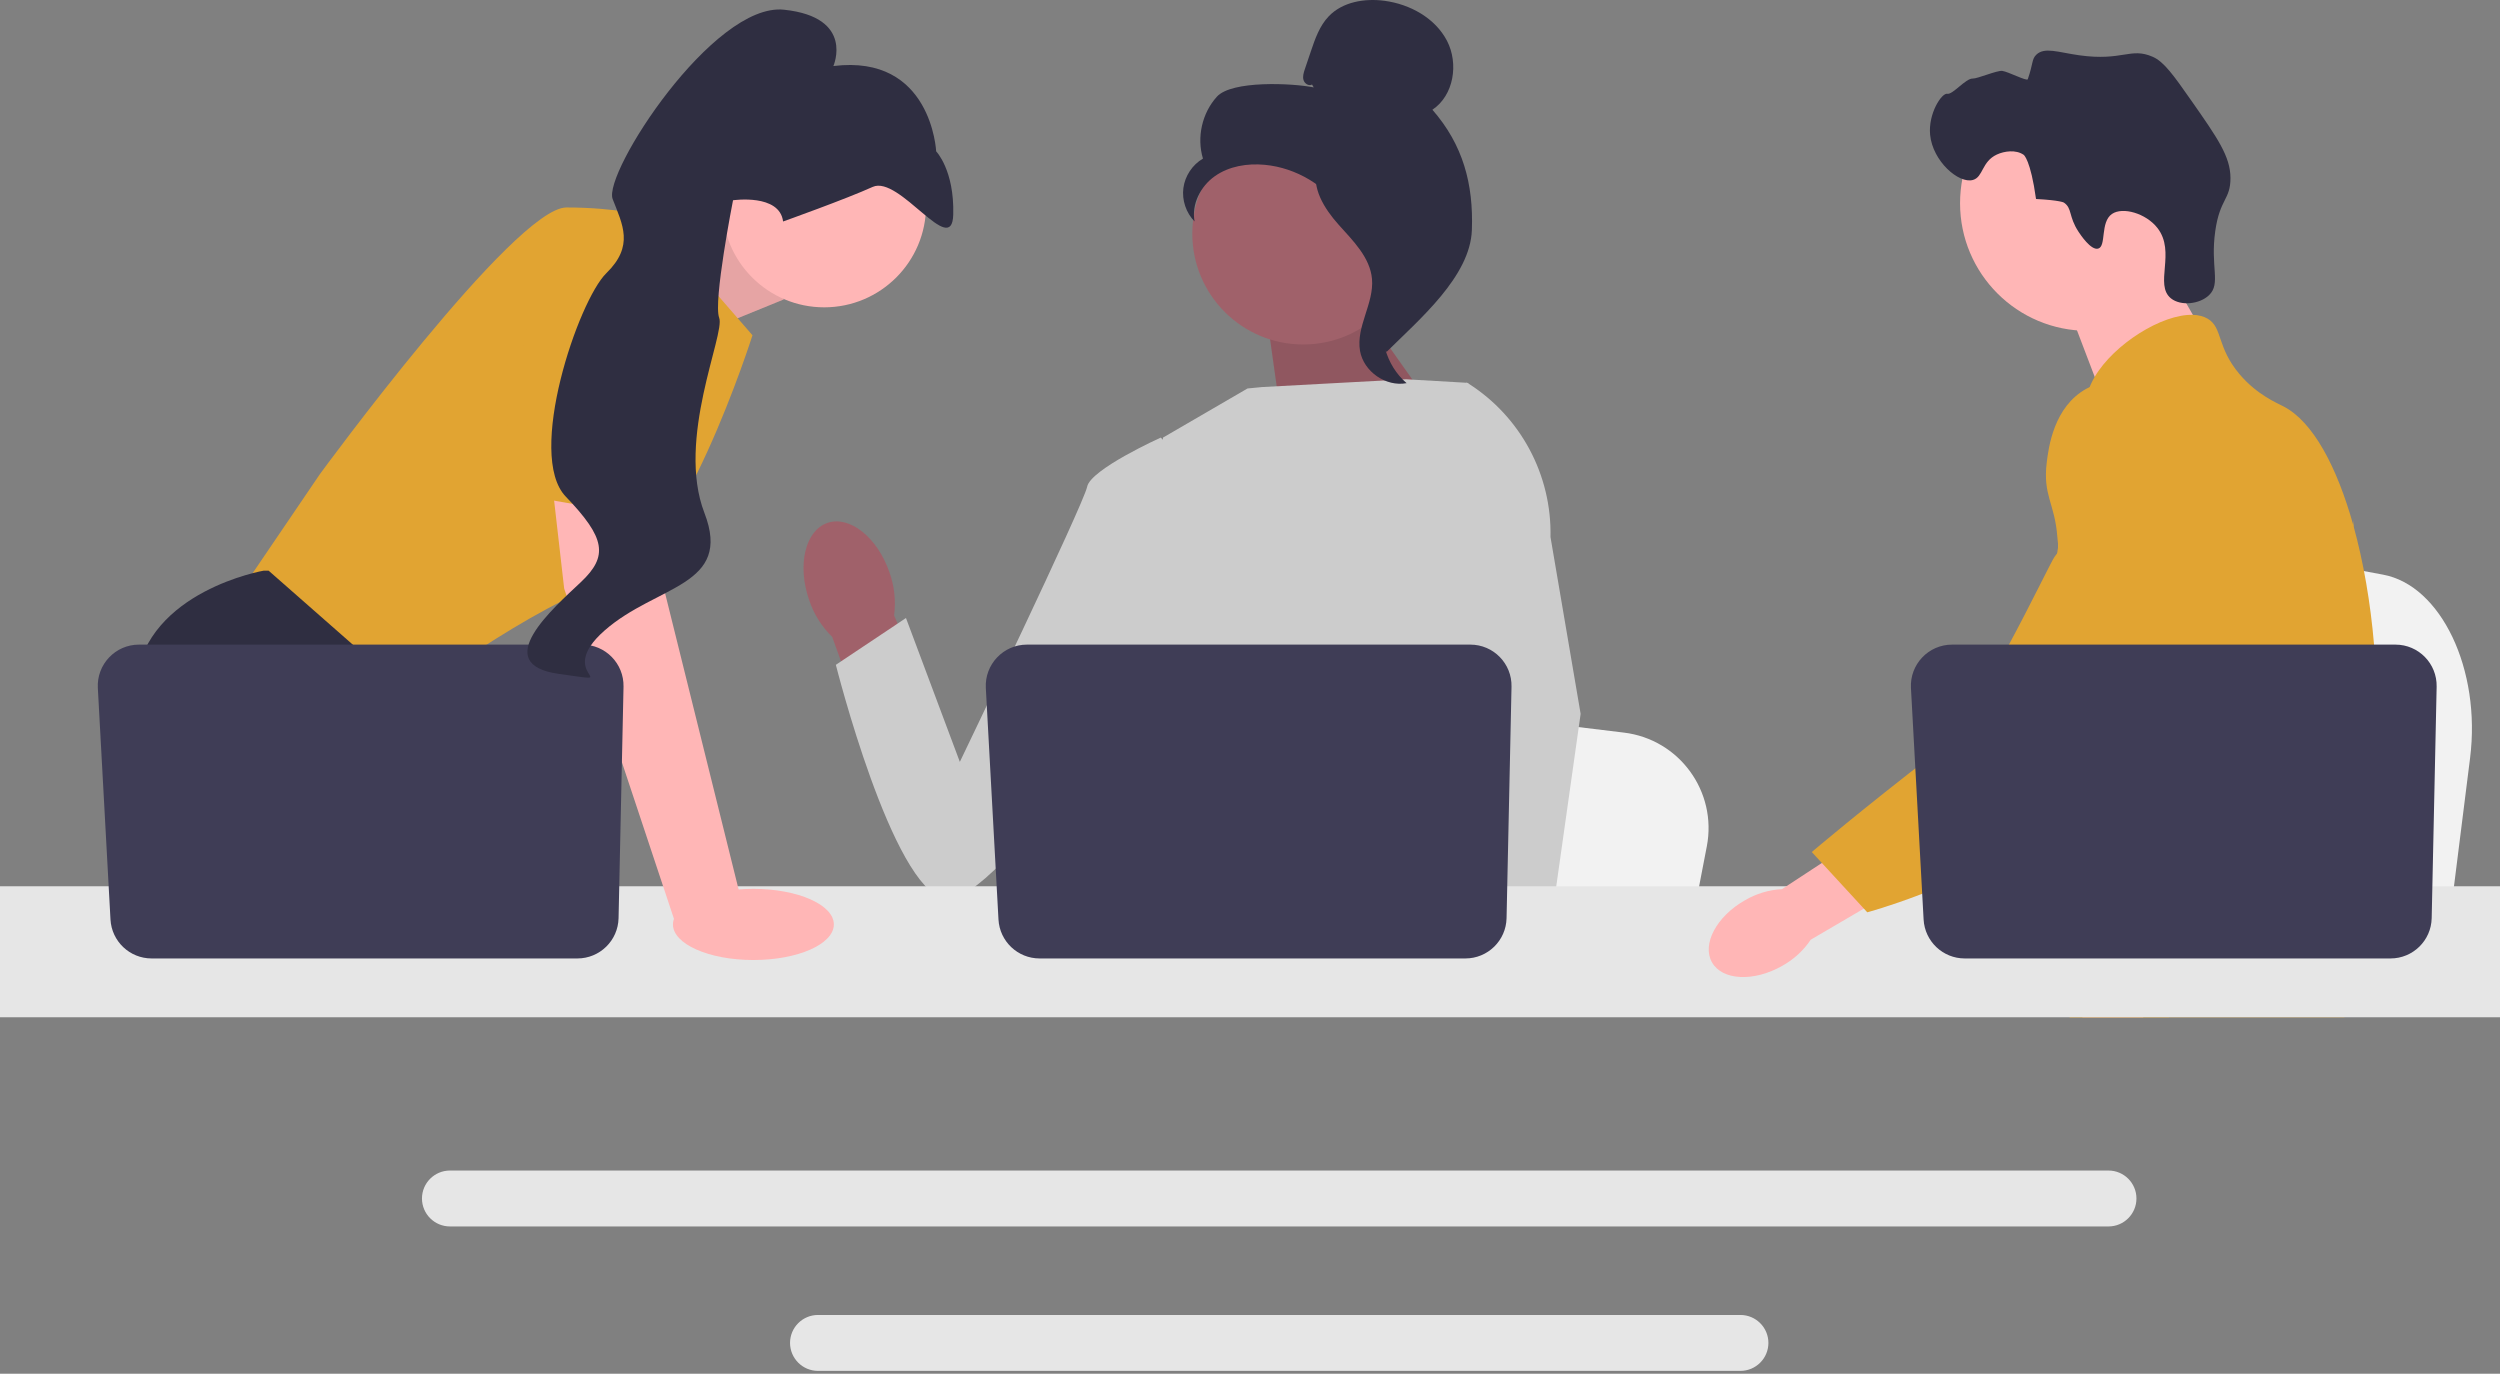 <svg width="808" height="444" viewBox="0 0 808 444" fill="none" xmlns="http://www.w3.org/2000/svg">
<rect x="0" y="0" width="808" height="444" fill="#808080" stroke="none"/>
<g clip-path="url(#clip0_185_59)">
<path d="M798.335 244.952L795.62 266.574L788.881 320.278H653.498C654.555 308.241 656.001 290.916 657.544 272.213C657.697 270.345 657.856 268.465 658.008 266.574C661.88 219.56 666.117 166.358 666.117 166.358L683.915 169.673L718.447 176.095L732.519 178.71L770.2 185.726C788.987 189.217 801.91 216.419 798.335 244.952Z" fill="#F2F2F2"/>
<path d="M695.93 79.358L712.578 108.492L680.58 131.169L666.93 95.358L695.93 79.358Z" fill="#FFB6B6"/>
<path d="M674.735 106.92C697.514 106.92 715.979 88.454 715.979 65.675C715.979 42.897 697.514 24.431 674.735 24.431C651.957 24.431 633.491 42.897 633.491 65.675C633.491 88.454 651.957 106.92 674.735 106.92Z" fill="#FFB6B6"/>
<path d="M671.774 74.896C668.499 69.912 669.784 67.305 667.042 65.473C667.042 65.473 665.939 64.736 658.043 64.316C656.275 51.592 654.068 50.049 654.068 50.049C651.525 48.27 647.75 48.848 645.402 49.936C640.436 52.236 641.011 57.205 637.667 58.156C633.048 59.47 624.643 52.065 623.815 43.587C623.14 36.672 627.595 29.956 629.362 30.311C631.114 30.663 635.309 25.308 637.574 25.391C639.121 25.447 645.441 22.7 647.141 22.915C648.997 23.15 655.119 26.344 655.374 25.614C657.147 20.542 656.626 19.135 658.13 17.684C660.796 15.113 665.156 16.904 671.996 17.865C686.071 19.843 688.527 15.202 695.74 18.347C699.383 19.936 702.432 24.221 708.381 32.727C716.7 44.622 720.86 50.57 720.887 57.507C720.914 64.581 717.488 64.132 715.983 74.605C714.308 86.263 717.867 91.594 713.979 95.382C710.974 98.309 704.866 99.004 701.657 96.434C696.163 92.036 703.353 81.422 697.273 73.668C693.541 68.908 686.035 66.79 682.597 69.143C678.709 71.803 680.851 79.612 678.117 80.353C675.776 80.987 672.344 75.764 671.774 74.896Z" fill="#2F2E41"/>
<path d="M767.85 237.338C766.699 257.007 762.13 263.217 760.53 286.447C760.18 291.547 759.97 297.467 759.97 304.527C759.97 306.327 759.98 308.068 759.98 309.768C759.98 313.387 759.91 316.808 759.489 320.277C759.17 323.047 758.62 325.838 757.71 328.777H668.88C668.87 328.757 668.87 328.737 668.86 328.717C668.34 326.458 668.01 324.297 667.76 322.228C667.68 321.568 667.61 320.918 667.55 320.277C667.47 319.527 667.4 318.788 667.33 318.058C667.06 315.148 666.79 312.398 666.15 309.768C665.29 306.137 663.73 302.717 660.53 299.418C659.22 298.068 657.91 297.018 656.63 296.098C656.38 295.927 656.14 295.757 655.89 295.588C652.35 293.157 649 291.407 646.1 286.447C646.05 286.378 646.01 286.297 645.97 286.228C645.47 285.358 644.17 283.077 643.23 280.038C642.239 276.878 641.64 272.907 642.72 268.848C645.29 259.228 654.81 258.268 662.59 248.547C663.43 247.498 664.26 246.338 665.05 245.047C668.57 239.327 669.52 234.288 670.64 228.297C670.82 227.327 670.98 226.367 671.11 225.438C671.21 224.737 671.3 224.047 671.37 223.367C671.989 217.657 671.69 212.737 670.96 208.338C668.58 193.927 661.56 185.007 666.52 172.077C668.08 168.018 670.29 164.967 672.52 162.358C677.239 156.827 682.09 153.237 681.25 146.098C680.4 138.898 674.94 137.907 674.33 131.617C674.02 128.438 675.06 125.088 677.01 121.797V121.788C683.25 111.197 698.83 101.447 708.73 101.757C710.56 101.808 712.18 102.217 713.53 103.007C718.42 105.887 716.38 112.177 723.87 120.998C729.44 127.547 735.739 130.168 738.13 131.407C747.6 136.348 755.3 150.918 760.53 169.547C760.57 169.688 760.61 169.827 760.65 169.978C763.88 181.648 766.16 194.898 767.29 208.338C767.77 214.027 768.05 219.748 768.11 225.407C768.16 229.927 768.06 233.848 767.85 237.338Z" fill="#E1A432"/>
<path d="M701.33 304.728L699.52 309.768L698.38 312.927L695.739 320.278L692.68 328.778H673.01L676.31 320.278L677.84 316.318L680.38 309.768L684.64 298.768L701.33 304.728Z" fill="#FFB6B6"/>
<path d="M760.84 167.827C760.79 168.478 760.72 169.198 760.649 169.978C759.87 177.918 758.029 192.128 755.34 208.338C753.92 216.888 752.26 225.998 750.39 235.048C746.37 254.577 741.37 273.808 735.72 286.448C734.71 288.728 733.67 290.788 732.609 292.608C731.8 293.998 730.949 295.368 730.06 296.718C727.18 301.148 723.949 305.348 720.6 309.268C720.47 309.438 720.319 309.598 720.17 309.768C719.63 310.408 719.069 311.038 718.51 311.668C715.77 314.758 712.97 317.638 710.26 320.278C706.96 323.498 703.779 326.348 700.93 328.778H668.989L668.859 328.718L664.26 326.678C664.26 326.678 665.569 325.138 667.76 322.228C668.21 321.638 668.689 320.988 669.21 320.278C669.85 319.408 670.54 318.448 671.279 317.408C672.819 315.228 674.569 312.668 676.449 309.768C680.09 304.158 684.239 297.258 688.43 289.268C688.91 288.338 689.399 287.398 689.89 286.448C689.899 286.418 689.92 286.387 689.93 286.358C690.76 284.738 691.58 283.068 692.399 281.368C699.35 266.908 701.34 254.908 701.91 251.018C702.71 245.518 703.819 237.827 703.52 229.367C703.319 223.788 702.51 217.888 700.58 212.028V212.018C700.18 210.788 699.729 209.558 699.22 208.338C698.31 206.148 697.229 203.988 695.949 201.858C690.3 192.478 685.71 192.088 682.06 181.867C680.979 178.838 678.529 171.998 679.279 164.778V164.768C679.37 163.878 679.52 162.978 679.72 162.077V162.068C679.77 161.818 679.84 161.558 679.91 161.308C680.479 159.098 681.42 156.908 682.85 154.827C685.64 150.788 689.449 148.388 692.859 146.958L692.87 146.948C696.81 145.308 700.21 144.958 700.87 144.898C715.479 143.598 726.81 155.878 733 162.588C735.39 165.178 737.58 167.348 739.58 169.117C755.149 183.018 759.42 174.138 760.529 169.548C760.699 168.838 760.79 168.228 760.84 167.827Z" fill="#E1A432"/>
<path d="M760.89 167.308C760.89 167.358 760.88 167.528 760.84 167.808C760.859 167.657 760.87 167.508 760.88 167.367C760.88 167.338 760.88 167.318 760.89 167.308Z" fill="#E1A432"/>
<path d="M681.471 378.318H145.421C140.44 378.318 136.381 382.367 136.381 387.348C136.381 392.338 140.44 396.387 145.421 396.387H681.471C686.45 396.387 690.501 392.338 690.501 387.348C690.501 382.367 686.45 378.318 681.471 378.318Z" fill="#E6E6E6"/>
<path d="M562.51 424.998H264.37C259.39 424.998 255.34 429.048 255.34 434.028C255.34 439.008 259.39 443.068 264.37 443.068H562.51C567.49 443.068 571.55 439.008 571.55 434.028C571.55 429.048 567.49 424.998 562.51 424.998Z" fill="#E6E6E6"/>
<path d="M205.069 81.275L238.853 67.057L253.343 96.763L217.842 111.253L205.069 81.275Z" fill="#FFB6B6"/>
<path opacity="0.1" d="M205.069 81.275L238.853 67.057L253.343 96.763L217.842 111.253L205.069 81.275Z" fill="black"/>
<path d="M209.872 69.955L243.2 108.355C243.2 108.355 220.015 181.532 196.831 188.053C173.646 194.573 130.899 226.452 130.899 226.452L77.284 191.675L103.367 153.275C103.367 153.275 166.401 67.057 183.065 67.057C199.729 67.057 209.872 69.955 209.872 69.955Z" fill="#E1A432"/>
<path d="M164.843 320.278H87.261L82.356 313.721L62.33 286.95L57.722 280.791C57.722 280.791 40.334 248.912 43.956 219.931C47.579 190.95 85.254 184.43 85.254 184.43H86.805L132.928 224.959L130.175 262.678L144.781 286.95L164.843 320.278Z" fill="#2F2E41"/>
<path d="M103.15 320.278H82.356V289.486L103.15 320.278Z" fill="#2F2E41"/>
<path d="M551.644 273.532L549.058 286.95L542.639 320.278H413.681C414.688 312.808 416.064 302.056 417.535 290.449C417.68 289.29 417.832 288.123 417.977 286.95C421.665 257.773 425.7 224.757 425.7 224.757L442.654 226.814L475.548 230.799L488.951 232.422L524.844 236.777C542.74 238.943 555.05 255.824 551.644 273.532Z" fill="#F2F2F2"/>
<path d="M734.145 320.278H664.199C665.264 319.024 665.866 318.3 665.866 318.3L686.833 314.837L730.037 307.707C730.037 307.707 732.007 312.801 734.145 320.278Z" fill="#2F2E41"/>
<path d="M437.455 95.766L467.873 138.784L414.814 140.369L409.118 99.942L437.455 95.766Z" fill="#A0616A"/>
<path opacity="0.1" d="M437.455 95.766L467.873 138.784L414.814 140.369L409.118 99.942L437.455 95.766Z" fill="black"/>
<path d="M287.446 184.896C283.543 173.637 274.57 166.525 267.405 169.01C260.24 171.495 257.597 182.635 261.503 193.898C263.002 198.418 265.561 202.514 268.967 205.842L286.107 253.339L308.224 244.821L288.979 198.902C289.594 194.178 289.068 189.375 287.446 184.896Z" fill="#A0616A"/>
<path d="M493.347 162.977L493.306 206.817L489.227 223.011L480.837 256.317L474.729 286.95L470.179 309.772L468.556 317.923C467.331 318.742 466.114 319.524 464.897 320.278H358.921C352.9 316.663 349.531 313.851 349.531 313.851C349.531 313.851 351.198 312.286 353.103 309.772C356.32 305.527 360.211 298.571 357.827 291.927C357.327 290.536 357.197 288.841 357.349 286.95C358.32 274.474 371.405 253.375 371.405 253.375L368.695 222.061L367.507 208.339L375.884 141.429L403.192 125.555L407.906 125.099L454.442 122.584L473.677 123.693L474.553 123.932L493.347 162.977Z" fill="#CCCCCC"/>
<path d="M495.415 320.278H472.23L471.208 309.772L471.187 309.562L477.751 309.113L494.828 307.947L495.125 314.235L495.357 319.061L495.415 320.278Z" fill="#FFB6B6"/>
<path d="M501.122 173.577L510.861 230.72L502.913 286.95L501.674 295.702L499.486 311.156L498.812 315.909L498.834 316.424L499.001 320.278H471.469L470.454 309.772L470.368 308.831L468.295 287.312L468.259 286.95L463.861 241.319L472.483 208.339L473.121 205.912V205.905L476.872 149.435L473.967 123.773L473.938 123.534C473.996 123.57 474.046 123.606 474.104 123.642C474.257 123.737 474.409 123.831 474.553 123.932C491.478 134.67 501.564 153.507 501.122 173.577Z" fill="#CCCCCC"/>
<path d="M385.747 152.379L375.16 141.428C375.16 141.428 352.495 151.646 351.366 157.314C350.236 162.983 310.219 246.24 310.219 246.24L292.809 199.741L270.147 214.872C270.147 214.872 288.331 287.063 305.337 290.453C322.343 293.842 379.339 205.007 379.339 205.007L385.747 152.379Z" fill="#CCCCCC"/>
<path d="M815.64 286.448H-8.84C-20.51 286.448 -30 295.948 -30 307.617C-30 319.287 -20.51 328.778 -8.84 328.778H815.64C827.31 328.778 836.81 319.288 836.81 307.617C836.81 295.947 827.31 286.448 815.64 286.448Z" fill="#E6E6E6"/>
<path d="M488.523 221.94L486.92 296.742C486.765 303.983 480.85 309.772 473.607 309.772H336.005C328.933 309.772 323.095 304.245 322.709 297.184L318.62 222.381C318.203 214.753 324.276 208.339 331.915 208.339H475.21C482.676 208.339 488.683 214.476 488.523 221.94Z" fill="#3F3D56"/>
<path d="M266.385 99.331C284.567 99.331 299.307 84.592 299.307 66.41C299.307 48.227 284.567 33.488 266.385 33.488C248.202 33.488 233.463 48.227 233.463 66.41C233.463 84.592 248.202 99.331 266.385 99.331Z" fill="#FFB6B6"/>
<path d="M211.321 152.551L214.944 191.675L239.577 290.935L218.296 298.394L182.34 190.226L177.374 146.755L211.321 152.551Z" fill="#FFB6B6"/>
<path d="M201.523 221.94L199.92 296.742C199.764 303.983 193.85 309.772 186.607 309.772H49.005C41.933 309.772 36.095 304.245 35.709 297.184L31.62 222.381C31.203 214.753 37.276 208.339 44.915 208.339H188.21C195.676 208.339 201.683 214.476 201.523 221.94Z" fill="#3F3D56"/>
<path d="M243.5 310.278C257.859 310.278 269.5 305.129 269.5 298.778C269.5 292.427 257.859 287.278 243.5 287.278C229.141 287.278 217.5 292.427 217.5 298.778C217.5 305.129 229.141 310.278 243.5 310.278Z" fill="#FFB6B6"/>
<path d="M160.242 158.532L175.095 79.374C175.095 79.374 216.393 73.578 217.842 87.344C219.291 101.11 216.806 168.386 216.806 168.386L160.242 158.532Z" fill="#E1A432"/>
<path d="M253.095 71.586C253.095 71.586 273.461 64.318 282.051 60.407C290.642 56.496 307.708 83.773 308.088 69.367C308.468 54.961 302.57 48.92 302.57 48.92C302.57 48.92 301.098 17.405 269.347 21.345C269.347 21.345 276.331 5.578 253.406 3.14C230.482 0.702 194.817 56.061 198.011 64.334C201.205 72.607 205.034 79.447 195.972 88.292C186.91 97.138 169.942 147.062 182.852 160.496C195.763 173.93 196.61 179.759 187.764 188.117C178.918 196.474 158.01 214.647 180.617 217.802C203.224 220.957 178.549 218.6 195.403 203.776C212.256 188.951 236.85 189.556 227.667 165.771C218.484 141.986 234.438 107.902 232.442 102.731C230.446 97.561 236.915 64.726 236.915 64.726C236.915 64.726 251.97 62.514 253.095 71.586Z" fill="#2F2E41"/>
<path d="M421.19 111.337C440.983 111.337 457.028 95.292 457.028 75.499C457.028 55.706 440.983 39.661 421.19 39.661C401.398 39.661 385.353 55.706 385.353 75.499C385.353 95.292 401.398 111.337 421.19 111.337Z" fill="#A0616A"/>
<path d="M424.051 27.317C423.014 27.923 421.625 27.007 421.292 25.853C420.96 24.699 421.347 23.474 421.731 22.337L423.665 16.61C425.036 12.548 426.492 8.344 429.462 5.252C433.945 0.586 441.069 -0.601 447.482 0.259C455.718 1.363 463.844 5.823 467.674 13.198C471.503 20.572 469.873 30.863 462.953 35.464C472.815 46.767 476.253 59.364 475.71 74.355C475.167 89.346 458.831 103.143 448.177 113.703C445.798 112.261 443.635 105.502 444.943 103.047C446.252 100.592 444.377 97.747 445.997 95.485C447.618 93.224 448.973 96.825 447.335 94.576C446.302 93.157 450.336 89.893 448.799 89.043C441.368 84.935 438.896 75.672 434.229 68.579C428.599 60.023 418.963 54.228 408.766 53.267C403.149 52.737 397.216 53.697 392.612 56.958C388.008 60.219 385.027 66.046 386.095 71.586C383.329 68.779 381.953 64.664 382.472 60.758C382.991 56.852 385.395 53.24 388.797 51.252C386.728 44.41 388.501 36.541 393.302 31.247C398.104 25.953 417.583 26.854 424.593 28.247L424.051 27.317Z" fill="#2F2E41"/>
<path d="M425.14 53.475C434.425 54.477 441.128 62.52 446.789 69.947C450.052 74.228 453.47 78.956 453.388 84.338C453.305 89.779 449.667 94.447 447.928 99.603C445.086 108.032 447.856 118.061 454.621 123.836C447.937 125.105 440.71 120.092 439.556 113.387C438.213 105.581 444.13 98.047 443.429 90.157C442.812 83.206 437.334 77.857 432.677 72.659C428.021 67.462 423.647 60.566 425.789 53.924L425.14 53.475Z" fill="#2F2E41"/>
<path d="M563.947 290.977C554.75 296.208 549.995 305.193 553.325 311.046C556.654 316.898 566.808 317.401 576.007 312.167C579.711 310.126 582.872 307.229 585.226 303.716L623.913 281.06L612.894 263.132L575.925 287.37C571.702 287.599 567.594 288.836 563.947 290.977Z" fill="#FFB6B6"/>
<path d="M694.934 124.841C693.778 124.383 683.634 120.541 674.373 125.613C663.734 131.439 662.091 144.739 661.515 149.404C660.184 160.18 664.106 162.596 664.934 173.505C666.483 193.915 670.567 170.631 664.044 179.947C661.786 183.172 638.727 233.146 626.01 242.934C601.276 261.971 585.57 275.378 585.57 275.378L603.501 294.856C603.501 294.856 631.834 287.306 656.877 271.045C682.565 254.365 695.409 246.026 705.346 229.71C706.202 228.305 726.677 193.534 715.681 155.086C713.173 146.316 708.577 130.247 694.934 124.841Z" fill="#E1A432"/>
<path d="M787.523 221.94L785.92 296.742C785.765 303.983 779.85 309.772 772.607 309.772H635.005C627.933 309.772 622.095 304.245 621.709 297.184L617.62 222.381C617.203 214.753 623.276 208.339 630.915 208.339H774.21C781.676 208.339 787.683 214.476 787.523 221.94Z" fill="#3F3D56"/>
</g>
<defs>
<clipPath id="clip0_185_59">
<rect width="866.81" height="443.068" fill="white" transform="translate(-30)"/>
</clipPath>
</defs>
</svg>

